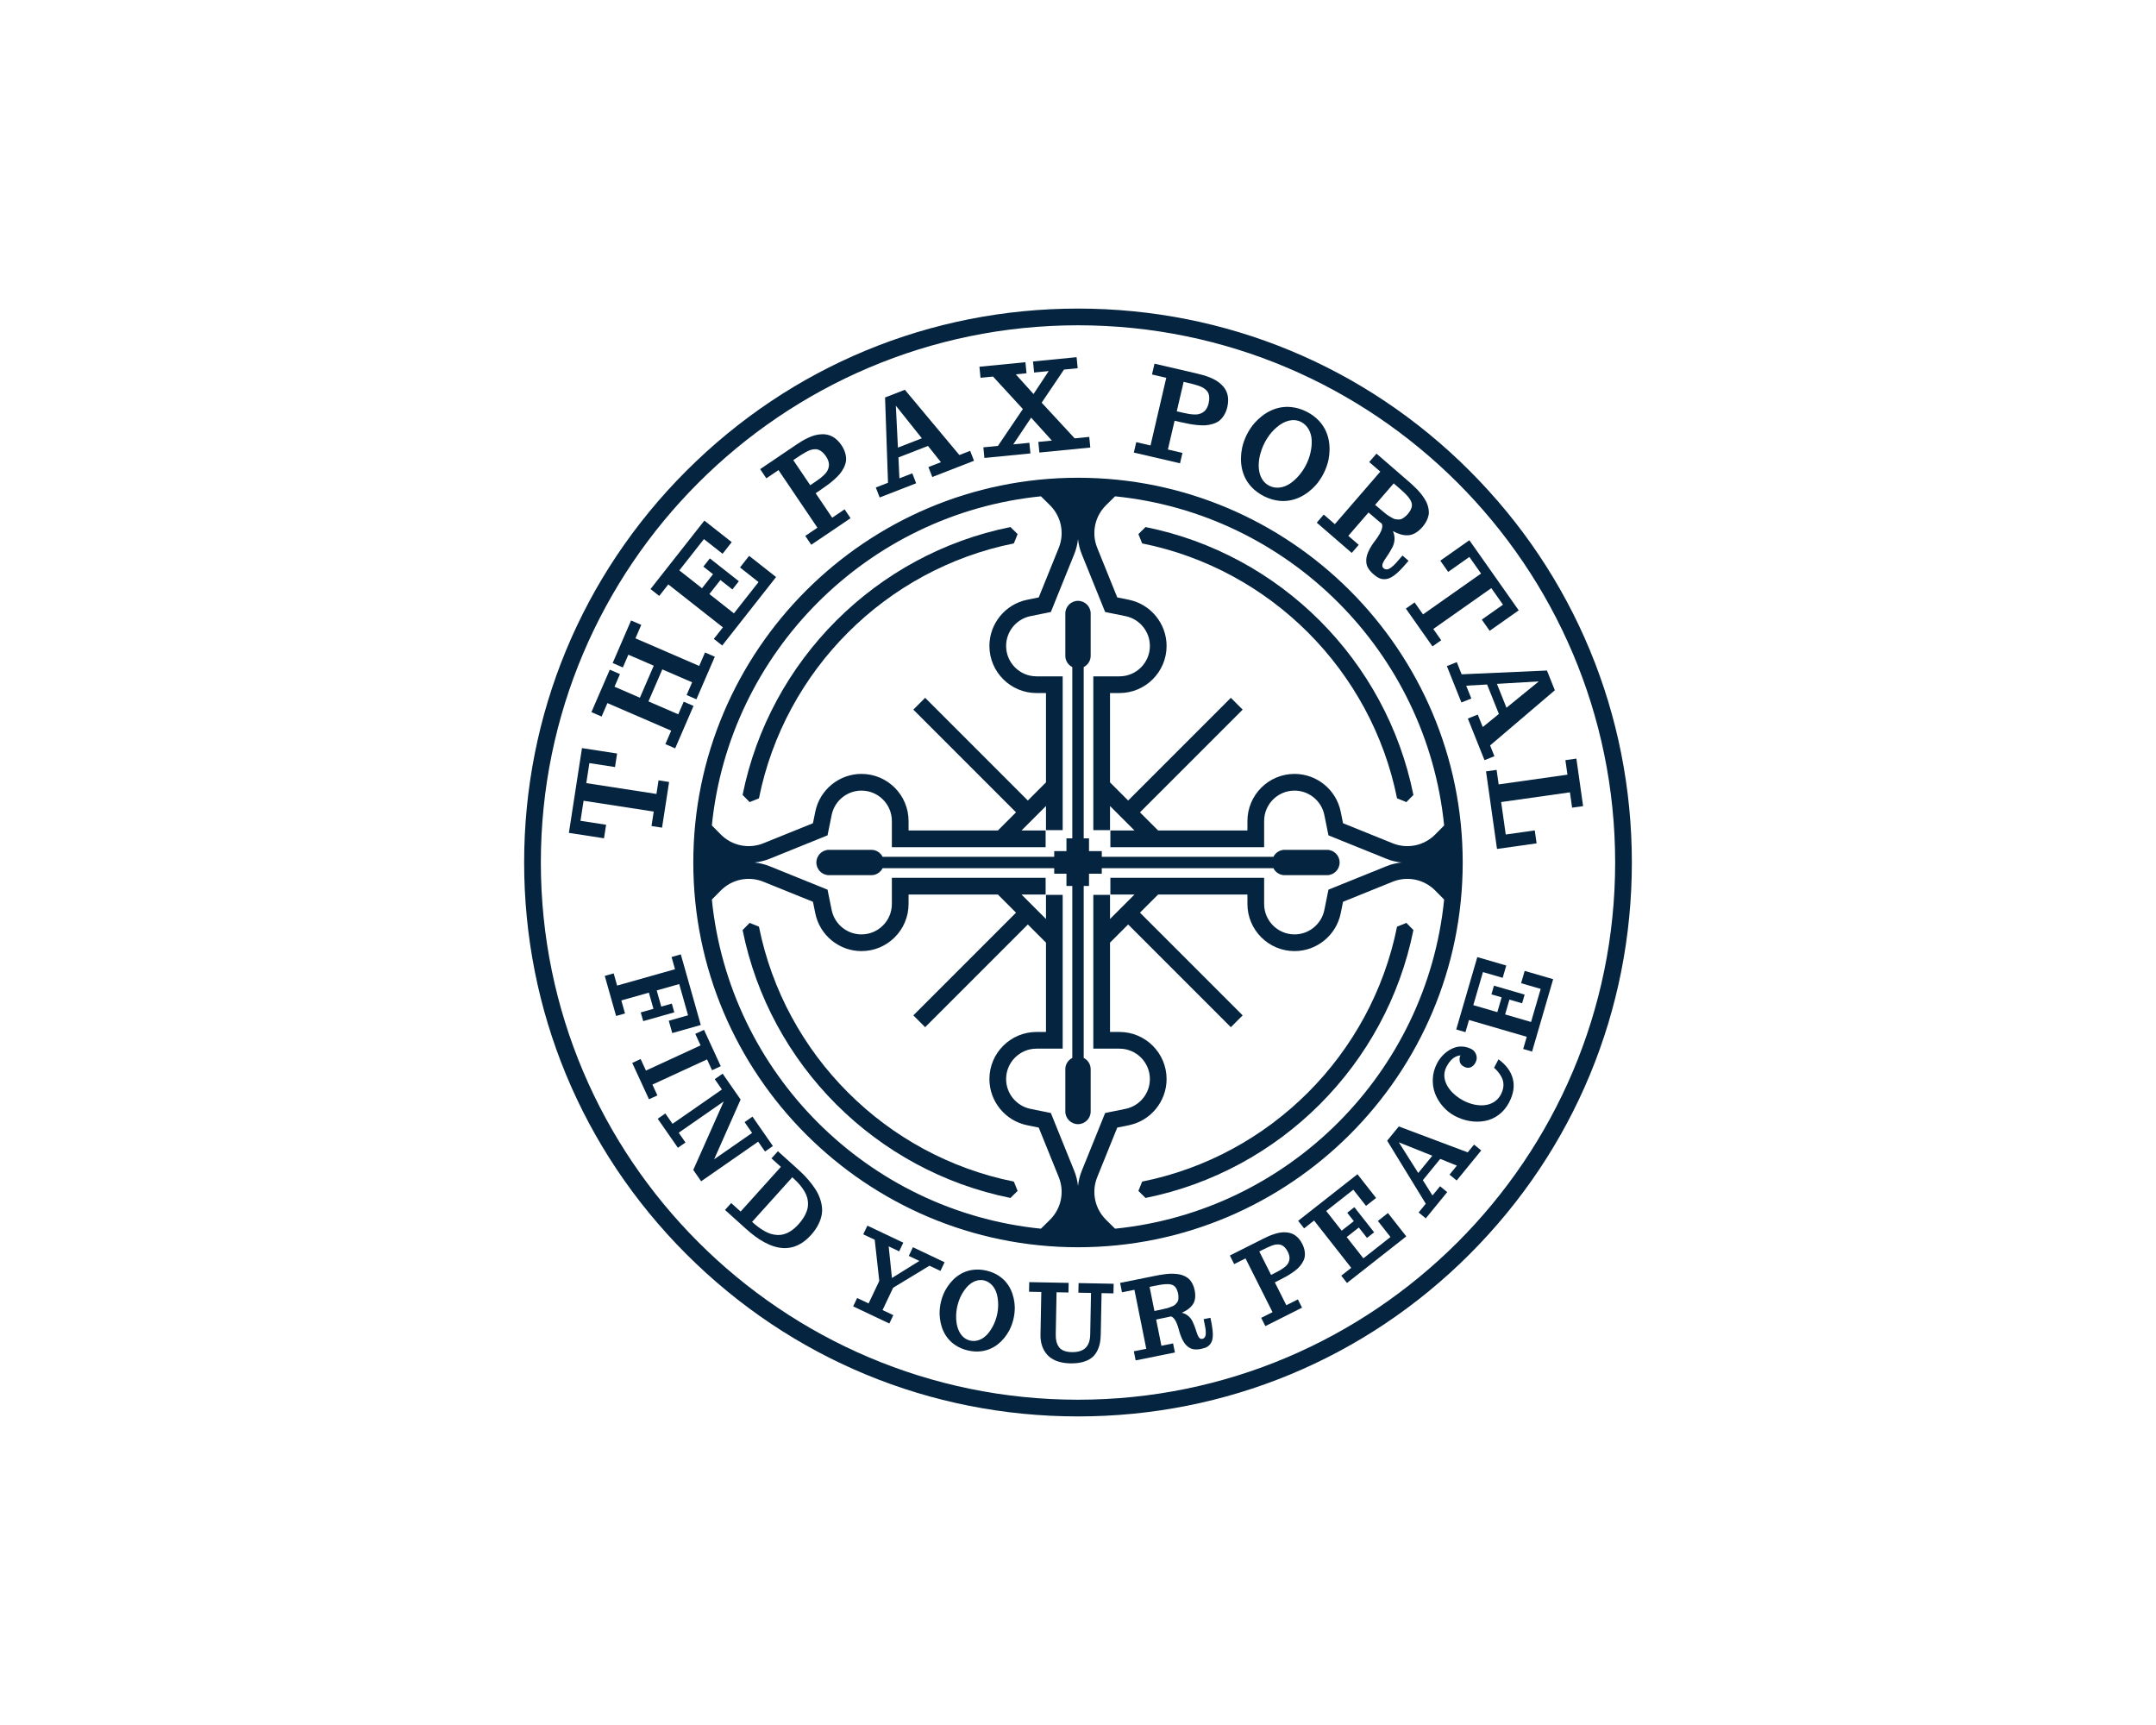 <?xml version="1.0" encoding="UTF-8" standalone="no" ?>
<!DOCTYPE svg PUBLIC "-//W3C//DTD SVG 1.1//EN" "http://www.w3.org/Graphics/SVG/1.1/DTD/svg11.dtd">
<svg xmlns="http://www.w3.org/2000/svg" xmlns:xlink="http://www.w3.org/1999/xlink" version="1.1" width="1280" height="1024" viewBox="0 0 1280 1024" xml:space="preserve">
<desc>Created with Fabric.js 5.3.0</desc>
<defs>
</defs>
<g transform="matrix(1 0 0 1 640 512)" id="background-logo"  >
<rect style="stroke: none; stroke-width: 0; stroke-dasharray: none; stroke-linecap: butt; stroke-dashoffset: 0; stroke-linejoin: miter; stroke-miterlimit: 4; fill: rgb(255,255,255); fill-opacity: 0; fill-rule: nonzero; opacity: 1;"  paint-order="stroke"  x="-640" y="-512" rx="0" ry="0" width="1280" height="1024" />
</g>
<g transform="matrix(1.921 0 0 1.921 640 512)" id="logo-logo"  >
<g style=""  paint-order="stroke"   >
		<g transform="matrix(0.645 0 0 0.645 -0 0)"  >
<path style="stroke: none; stroke-width: 1; stroke-dasharray: none; stroke-linecap: butt; stroke-dashoffset: 0; stroke-linejoin: miter; stroke-miterlimit: 4; fill: rgb(4,36,63); fill-rule: nonzero; opacity: 1;"  paint-order="stroke"  transform=" translate(-350, -350)" d="M 350 165.668 C 248.359 165.668 165.667 248.359 165.667 350 C 165.667 451.642 248.359 534.333 350 534.333 C 451.641 534.333 534.332 451.642 534.332 350 C 534.332 248.359 451.641 165.668 350 165.668 z M 363.457 178.802 L 367.757 174.562 C 450.837 182.909 517.091 249.163 525.437 332.243 L 521.198 336.542 C 515.838 341.977 507.799 343.639 500.724 340.779 L 476.998 331.185 L 475.872 325.634 C 473.746 315.157 464.445 307.552 453.754 307.552 C 441.309 307.552 431.184 317.677 431.184 330.121 L 431.184 334.659 L 388.385 334.659 L 379.692 325.966 L 428.898 276.759 L 423.24 271.102 L 374.034 320.309 L 365.341 311.615 L 365.341 268.816 L 369.878 268.816 C 382.324 268.816 392.448 258.691 392.448 246.246 C 392.448 235.556 384.844 226.254 374.367 224.128 L 368.814 223.001 L 359.221 199.275 C 356.359 192.199 358.023 184.162 363.457 178.802 z M 332.242 174.562 L 336.542 178.802 C 341.977 184.162 343.64 192.198 340.779 199.275 L 331.185 223.001 L 325.633 224.128 C 315.156 226.254 307.551 235.556 307.551 246.247 C 307.551 258.691 317.676 268.816 330.121 268.816 L 334.659 268.816 L 334.659 311.615 L 325.965 320.308 L 276.76 271.102 L 271.101 276.759 L 320.308 325.966 L 311.615 334.659 L 268.815 334.659 L 268.815 330.121 C 268.815 317.677 258.69 307.552 246.246 307.552 C 235.555 307.552 226.253 315.157 224.128 325.634 L 223.001 331.185 L 199.276 340.779 C 192.197 343.642 184.161 341.977 178.802 336.542 L 174.562 332.243 C 182.909 249.163 249.162 182.909 332.242 174.562 z M 336.542 521.198 L 332.241 525.438 C 249.162 517.091 182.909 450.837 174.562 367.758 L 178.802 363.458 C 184.162 358.022 192.198 356.359 199.276 359.221 L 223.001 368.816 L 224.128 374.367 C 226.253 384.844 235.555 392.448 246.246 392.448 C 258.69 392.448 268.815 382.323 268.815 369.879 L 268.815 365.341 L 311.615 365.341 L 320.308 374.034 L 271.101 423.241 L 276.76 428.899 L 325.965 379.692 L 334.659 388.385 L 334.659 431.185 L 330.121 431.185 C 317.676 431.185 307.551 441.31 307.551 453.754 C 307.551 464.444 315.156 473.746 325.633 475.872 L 331.185 476.998 L 340.779 500.726 C 343.64 507.803 341.977 515.838 336.542 521.198 z M 350 504.962 C 349.738 502.519 349.15 500.085 348.196 497.725 L 336.99 470.013 L 327.224 468.031 C 320.461 466.658 315.553 460.654 315.553 453.754 C 315.553 445.721 322.089 439.187 330.121 439.187 L 342.66 439.187 L 342.66 365.513 L 334.659 365.513 L 334.659 377.069 L 322.931 365.341 L 334.487 365.341 L 334.487 357.34 L 260.814 357.34 L 260.814 369.879 C 260.814 377.912 254.279 384.447 246.246 384.447 C 239.346 384.447 233.341 379.538 231.969 372.776 L 229.988 363.01 L 202.275 351.804 C 199.916 350.85 197.482 350.262 195.039 350.001 C 197.482 349.738 199.916 349.15 202.275 348.196 L 229.988 336.991 L 231.969 327.225 C 233.341 320.462 239.345 315.554 246.246 315.554 C 254.279 315.554 260.814 322.088 260.814 330.121 L 260.814 342.661 L 334.487 342.661 L 334.487 334.659 L 322.931 334.659 L 334.659 322.931 L 334.659 334.487 L 342.66 334.487 L 342.66 260.814 L 330.121 260.814 C 322.089 260.814 315.553 254.279 315.553 246.246 C 315.553 239.346 320.461 233.342 327.224 231.97 L 336.99 229.988 L 348.196 202.275 C 349.15 199.916 349.738 197.481 349.999 195.038 C 350.261 197.481 350.849 199.916 351.803 202.275 L 363.01 229.988 L 372.775 231.97 C 379.539 233.342 384.447 239.346 384.447 246.247 C 384.447 254.279 377.911 260.814 369.878 260.814 L 357.339 260.814 L 357.339 334.487 L 365.341 334.487 L 365.341 322.931 L 377.068 334.659 L 365.512 334.659 L 365.512 342.661 L 439.185 342.661 L 439.185 330.121 C 439.185 322.088 445.721 315.554 453.754 315.554 C 460.655 315.554 466.659 320.462 468.031 327.225 L 470.012 336.991 L 497.724 348.196 C 500.084 349.151 502.519 349.739 504.962 350.001 C 502.519 350.262 500.084 350.85 497.724 351.804 L 470.012 363.01 L 468.031 372.776 C 466.658 379.538 460.655 384.447 453.754 384.447 C 445.721 384.447 439.185 377.912 439.185 369.879 L 439.185 357.34 L 365.512 357.34 L 365.512 365.341 L 377.068 365.341 L 365.341 377.069 L 365.341 365.513 L 357.339 365.513 L 357.339 439.187 L 369.878 439.187 C 377.911 439.187 384.447 445.721 384.447 453.754 C 384.447 460.654 379.539 466.659 372.775 468.031 L 363.009 470.013 L 351.803 497.725 C 350.849 500.085 350.261 502.519 350 504.962 z M 367.757 525.438 L 363.457 521.198 C 358.023 515.837 356.359 507.802 359.221 500.726 L 368.814 476.998 L 374.367 475.872 C 384.844 473.746 392.448 464.444 392.448 453.754 C 392.448 441.31 382.324 431.185 369.878 431.185 L 365.341 431.185 L 365.341 388.385 L 374.034 379.691 L 423.24 428.899 L 428.898 423.241 L 379.692 374.034 L 388.385 365.341 L 431.184 365.341 L 431.184 369.879 C 431.184 382.323 441.309 392.448 453.754 392.448 C 464.445 392.448 473.746 384.844 475.872 374.367 L 476.998 368.816 L 500.723 359.221 C 507.8 356.361 515.838 358.023 521.198 363.458 L 525.437 367.758 C 517.091 450.837 450.837 517.091 367.757 525.438 z" stroke-linecap="round" />
</g>
		<g transform="matrix(0.645 0 0 0.645 0 0)"  >
<path style="stroke: none; stroke-width: 1; stroke-dasharray: none; stroke-linecap: butt; stroke-dashoffset: 0; stroke-linejoin: miter; stroke-miterlimit: 4; fill: rgb(4,36,63); fill-rule: nonzero; opacity: 1;"  paint-order="stroke"  transform=" translate(-350, -350)" d="M 537.653 162.347 C 487.529 112.223 420.885 84.619 350 84.619 C 279.114 84.619 212.471 112.223 162.347 162.347 C 112.223 212.471 84.619 279.114 84.619 350 C 84.619 420.885 112.223 487.529 162.347 537.653 C 212.471 587.777 279.114 615.381 350 615.381 C 420.885 615.381 487.529 587.777 537.653 537.653 C 587.777 487.529 615.381 420.885 615.381 350 C 615.381 279.114 587.777 212.471 537.653 162.347 z M 350 607.38 C 208.08 607.38 92.62 491.92 92.62 350 C 92.62 208.08 208.08 92.621 350 92.621 C 491.919 92.621 607.38 208.08 607.38 350 C 607.38 491.92 491.919 607.38 350 607.38 z" stroke-linecap="round" />
</g>
		<g transform="matrix(0.645 0 0 0.645 61.161 61.161)"  >
<path style="stroke: none; stroke-width: 1; stroke-dasharray: none; stroke-linecap: butt; stroke-dashoffset: 0; stroke-linejoin: miter; stroke-miterlimit: 4; fill: rgb(4,36,63); fill-rule: nonzero; opacity: 1;"  paint-order="stroke"  transform=" translate(-444.813, -444.812)" d="M 502.863 380.728 C 490.547 442.096 442.096 490.547 380.728 502.863 L 378.925 507.323 L 382.349 510.7 C 446.832 497.74 497.739 446.832 510.7 382.35 L 507.322 378.925 L 502.863 380.728 z" stroke-linecap="round" />
</g>
		<g transform="matrix(0.645 0 0 0.645 61.161 -61.161)"  >
<path style="stroke: none; stroke-width: 1; stroke-dasharray: none; stroke-linecap: butt; stroke-dashoffset: 0; stroke-linejoin: miter; stroke-miterlimit: 4; fill: rgb(4,36,63); fill-rule: nonzero; opacity: 1;"  paint-order="stroke"  transform=" translate(-444.813, -255.188)" d="M 502.863 319.272 L 507.322 321.075 L 510.7 317.65 C 497.739 253.168 446.832 202.26 382.349 189.301 L 378.925 192.678 L 380.727 197.137 C 442.096 209.453 490.547 257.904 502.863 319.272 z" stroke-linecap="round" />
</g>
		<g transform="matrix(0.645 0 0 0.645 -61.161 -61.161)"  >
<path style="stroke: none; stroke-width: 1; stroke-dasharray: none; stroke-linecap: butt; stroke-dashoffset: 0; stroke-linejoin: miter; stroke-miterlimit: 4; fill: rgb(4,36,63); fill-rule: nonzero; opacity: 1;"  paint-order="stroke"  transform=" translate(-255.187, -255.188)" d="M 197.137 319.272 C 209.453 257.904 257.904 209.453 319.272 197.137 L 321.075 192.678 L 317.65 189.301 C 253.168 202.26 202.26 253.169 189.3 317.65 L 192.678 321.075 L 197.137 319.272 z" stroke-linecap="round" />
</g>
		<g transform="matrix(0.645 0 0 0.645 -61.161 61.161)"  >
<path style="stroke: none; stroke-width: 1; stroke-dasharray: none; stroke-linecap: butt; stroke-dashoffset: 0; stroke-linejoin: miter; stroke-miterlimit: 4; fill: rgb(4,36,63); fill-rule: nonzero; opacity: 1;"  paint-order="stroke"  transform=" translate(-255.187, -444.812)" d="M 197.137 380.728 L 192.678 378.925 L 189.3 382.35 C 202.259 446.831 253.167 497.74 317.649 510.7 L 321.075 507.321 L 319.273 502.864 C 257.904 490.547 209.453 442.096 197.137 380.728 z" stroke-linecap="round" />
</g>
		<g transform="matrix(0.645 0 0 0.645 -0 3.225375166949e-8)"  >
<path style="stroke: none; stroke-width: 1; stroke-dasharray: none; stroke-linecap: butt; stroke-dashoffset: 0; stroke-linejoin: miter; stroke-miterlimit: 4; fill: rgb(4,36,63); fill-rule: nonzero; opacity: 1;"  paint-order="stroke"  transform=" translate(-350, -350)" d="M 352.732 443.629 L 352.732 361.228 L 355.277 361.228 L 355.277 355.364 L 361.394 355.364 L 361.394 352.732 L 443.629 352.732 C 444.632 354.706 446.659 356.072 449.024 356.072 L 469.288 356.072 C 472.642 356.072 475.36 353.354 475.36 350 C 475.36 346.646 472.642 343.928 469.288 343.928 L 449.024 343.928 C 446.659 343.928 444.632 345.294 443.629 347.269 L 361.394 347.269 L 361.394 344.557 L 355.277 344.557 L 355.277 338.439 L 352.732 338.439 L 352.732 256.371 C 354.706 255.368 356.072 253.342 356.072 250.976 L 356.072 230.711 C 356.072 227.358 353.353 224.64 350 224.64 C 346.647 224.64 343.928 227.358 343.928 230.711 L 343.928 250.976 C 343.928 253.342 345.294 255.369 347.268 256.371 L 347.268 338.439 L 344.47 338.439 L 344.47 344.557 L 338.606 344.557 L 338.606 347.269 L 256.371 347.269 C 255.368 345.294 253.341 343.928 250.975 343.928 L 230.712 343.928 C 227.358 343.928 224.64 346.646 224.64 350 C 224.64 353.354 227.358 356.072 230.712 356.072 L 250.975 356.072 C 253.341 356.072 255.368 354.706 256.37 352.732 L 338.606 352.732 L 338.606 355.364 L 344.47 355.364 L 344.47 361.228 L 347.268 361.228 L 347.268 443.629 C 345.294 444.631 343.928 446.658 343.928 449.024 L 343.928 469.288 C 343.928 472.642 346.647 475.36 350 475.36 C 353.353 475.36 356.072 472.642 356.072 469.288 L 356.072 449.024 C 356.072 446.658 354.706 444.632 352.732 443.629 z" stroke-linecap="round" />
</g>
</g>
</g>
<g transform="matrix(0.293 -1.899 1.899 0.293 368.407 473.382)" id="text-logo-0"  >
<g style=""  paint-order="stroke"   >
		<g transform="matrix(1 0 0 1 0 0)" id="text-logo-0-path-0"  >
<path style="stroke: none; stroke-width: 0; stroke-dasharray: none; stroke-linecap: butt; stroke-dashoffset: 0; stroke-linejoin: miter; stroke-miterlimit: 4; fill: rgb(4,36,63); fill-rule: nonzero; opacity: 1;"  paint-order="stroke"  transform=" translate(-14.27, 14.1)" d="M 1.02 -17.22 L 5.25 -17.22 L 5.25 -25.23 L 11.52 -25.23 L 11.52 -3.3 L 7 -3.3 L 7 0 L 21.28 0 L 21.28 -3.3 L 17.03 -3.3 L 17.03 -25.23 L 23.29 -25.23 L 23.29 -17.22 L 27.52 -17.22 L 27.52 -28.2 L 1.02 -28.2 Z" stroke-linecap="round" />
</g>
</g>
</g>
<g transform="matrix(0.763 -1.763 1.763 0.763 387.753 406.29)" id="text-logo-1"  >
<g style=""  paint-order="stroke"   >
		<g transform="matrix(1 0 0 1 0 0)" id="text-logo-1-path-0"  >
<path style="stroke: none; stroke-width: 0; stroke-dasharray: none; stroke-linecap: butt; stroke-dashoffset: 0; stroke-linejoin: miter; stroke-miterlimit: 4; fill: rgb(4,36,63); fill-rule: nonzero; opacity: 1;"  paint-order="stroke"  transform=" translate(-16.19, 14.1)" d="M 0.76 0 L 15.05 0 L 15.05 -3.3 L 10.8 -3.3 L 10.8 -13.34 L 21.58 -13.34 L 21.58 -3.3 L 17.29 -3.3 L 17.29 0 L 31.62 0 L 31.62 -3.3 L 27.09 -3.3 L 27.09 -24.77 L 31.62 -24.77 L 31.62 -28.2 L 17.29 -28.2 L 17.29 -24.77 L 21.58 -24.77 L 21.58 -16.22 L 10.8 -16.22 L 10.8 -24.77 L 15.05 -24.77 L 15.05 -28.2 L 0.76 -28.2 L 0.76 -24.77 L 5.29 -24.77 L 5.29 -3.3 L 0.76 -3.3 Z" stroke-linecap="round" />
</g>
</g>
</g>
<g transform="matrix(1.188 -1.51 1.51 1.188 423.476 346.113)" id="text-logo-2"  >
<g style=""  paint-order="stroke"   >
		<g transform="matrix(1 0 0 1 0 0)" id="text-logo-2-path-0"  >
<path style="stroke: none; stroke-width: 0; stroke-dasharray: none; stroke-linecap: butt; stroke-dashoffset: 0; stroke-linejoin: miter; stroke-miterlimit: 4; fill: rgb(4,36,63); fill-rule: nonzero; opacity: 1;"  paint-order="stroke"  transform=" translate(-14.215, 14.1)" d="M 0.76 0 L 27.67 0 L 27.67 -10.59 L 23.1 -10.59 L 23.1 -3.3 L 10.8 -3.3 L 10.8 -12.95 L 16.31 -12.95 L 16.31 -8.24 L 19.54 -8.24 L 19.54 -19.65 L 16.31 -19.65 L 16.31 -15.85 L 10.8 -15.85 L 10.8 -24.77 L 23.1 -24.77 L 23.1 -17.44 L 27.67 -17.44 L 27.67 -28.2 L 0.76 -28.2 L 0.76 -24.77 L 5.29 -24.77 L 5.29 -3.3 L 0.76 -3.3 Z" stroke-linecap="round" />
</g>
</g>
</g>
<g transform="matrix(0.737 -0.676 0.676 0.737 241.228 163.609)" id="text-logo-3"  >
<g style=""  paint-order="stroke"   >
		<g transform="matrix(1 0 0 1 0 0)" id="text-logo-3-path-0"  >
<path style="stroke: none; stroke-width: 0; stroke-dasharray: none; stroke-linecap: butt; stroke-dashoffset: 0; stroke-linejoin: miter; stroke-miterlimit: 4; fill: rgb(4,36,63); fill-rule: nonzero; opacity: 1;"  paint-order="stroke"  transform=" translate(0, 0)" d="" stroke-linecap="round" />
</g>
</g>
</g>
<g transform="matrix(1.592 -1.076 1.076 1.592 486.33 287.507)" id="text-logo-4"  >
<g style=""  paint-order="stroke"   >
		<g transform="matrix(1 0 0 1 0 0)" id="text-logo-4-path-0"  >
<path style="stroke: none; stroke-width: 0; stroke-dasharray: none; stroke-linecap: butt; stroke-dashoffset: 0; stroke-linejoin: miter; stroke-miterlimit: 4; fill: rgb(4,36,63); fill-rule: nonzero; opacity: 1;"  paint-order="stroke"  transform=" translate(-13.24, 14.1)" d="M 0.76 0 L 15.42 0 L 15.42 -3.3 L 10.8 -3.3 L 10.8 -12.43 L 12.51 -12.43 C 13.56 -12.43 14.47 -12.45 15.25 -12.49 C 16.03 -12.51 16.9 -12.58 17.89 -12.71 C 18.85 -12.84 19.69 -13.01 20.39 -13.21 C 21.78 -13.64 23.34 -14.45 24.23 -15.53 C 25.1 -16.61 25.72 -18.24 25.72 -20.26 C 25.72 -23.36 24.46 -25.29 22.62 -26.44 C 21.32 -27.24 20.11 -27.65 18.5 -27.91 C 16.87 -28.17 15.75 -28.2 14.29 -28.2 L 0.76 -28.2 L 0.76 -24.77 L 5.29 -24.77 L 5.29 -3.3 L 0.76 -3.3 Z M 12.84 -15.42 L 10.8 -15.42 L 10.8 -24.77 L 11.91 -24.77 C 12.64 -24.77 13.27 -24.77 13.77 -24.75 C 14.77 -24.73 16.14 -24.62 16.92 -24.4 C 17.7 -24.18 18.59 -23.73 19.06 -23.06 C 19.52 -22.4 19.83 -21.41 19.83 -20.09 C 19.83 -17.92 18.94 -16.83 17.7 -16.16 C 17.31 -15.94 16.81 -15.77 16.24 -15.68 C 15.07 -15.47 14.19 -15.42 12.84 -15.42 Z" stroke-linecap="round" />
</g>
</g>
</g>
<g transform="matrix(1.79 -0.696 0.696 1.79 540.448 259.176)" id="text-logo-5"  >
<g style=""  paint-order="stroke"   >
		<g transform="matrix(1 0 0 1 0 0)" id="text-logo-5-path-0"  >
<path style="stroke: none; stroke-width: 0; stroke-dasharray: none; stroke-linecap: butt; stroke-dashoffset: 0; stroke-linejoin: miter; stroke-miterlimit: 4; fill: rgb(4,36,63); fill-rule: nonzero; opacity: 1;"  paint-order="stroke"  transform=" translate(-15.975, 14.1)" d="M 0.33 0 L 12.43 0 L 12.43 -3.3 L 8.16 -3.3 L 10.22 -9.43 L 20.02 -9.43 L 21.93 -3.3 L 17.78 -3.3 L 17.78 0 L 31.62 0 L 31.62 -3.3 L 28.04 -3.3 L 19.65 -28.2 L 13.08 -28.2 L 4.38 -3.3 L 0.33 -3.3 Z M 11.17 -12.32 L 15.27 -24.62 L 19.11 -12.32 Z" stroke-linecap="round" />
</g>
</g>
</g>
<g transform="matrix(1.912 -0.188 0.188 1.912 613.216 241.802)" id="text-logo-6"  >
<g style=""  paint-order="stroke"   >
		<g transform="matrix(1 0 0 1 0 0)" id="text-logo-6-path-0"  >
<path style="stroke: none; stroke-width: 0; stroke-dasharray: none; stroke-linecap: butt; stroke-dashoffset: 0; stroke-linejoin: miter; stroke-miterlimit: 4; fill: rgb(4,36,63); fill-rule: nonzero; opacity: 1;"  paint-order="stroke"  transform=" translate(-16.66, 14.1)" d="M 0.22 0 L 14.51 0 L 14.51 -3.3 L 9.5 -3.3 L 15.81 -10.98 L 21.5 -3.3 L 17.29 -3.3 L 17.29 0 L 33.1 0 L 33.1 -3.3 L 28.57 -3.3 L 19.5 -15.27 L 27.37 -24.77 L 31.62 -24.77 L 31.62 -28.2 L 18.09 -28.2 L 18.09 -24.77 L 22.62 -24.77 L 17.26 -18.17 L 12.39 -24.77 L 15.73 -24.77 L 15.73 -28.2 L 1.45 -28.2 L 1.45 -24.77 L 5.33 -24.77 L 13.53 -13.88 L 4.75 -3.3 L 0.22 -3.3 Z" stroke-linecap="round" />
</g>
</g>
</g>
<g transform="matrix(0.997 0.08 -0.08 0.997 340.034 133.563)" id="text-logo-7"  >
<g style=""  paint-order="stroke"   >
		<g transform="matrix(1 0 0 1 0 0)" id="text-logo-7-path-0"  >
<path style="stroke: none; stroke-width: 0; stroke-dasharray: none; stroke-linecap: butt; stroke-dashoffset: 0; stroke-linejoin: miter; stroke-miterlimit: 4; fill: rgb(4,36,63); fill-rule: nonzero; opacity: 1;"  paint-order="stroke"  transform=" translate(0, 0)" d="" stroke-linecap="round" />
</g>
</g>
</g>
<g transform="matrix(1.871 0.435 -0.435 1.871 702.633 247.694)" id="text-logo-8"  >
<g style=""  paint-order="stroke"   >
		<g transform="matrix(1 0 0 1 0 0)" id="text-logo-8-path-0"  >
<path style="stroke: none; stroke-width: 0; stroke-dasharray: none; stroke-linecap: butt; stroke-dashoffset: 0; stroke-linejoin: miter; stroke-miterlimit: 4; fill: rgb(4,36,63); fill-rule: nonzero; opacity: 1;"  paint-order="stroke"  transform=" translate(-13.24, 14.1)" d="M 0.76 0 L 15.42 0 L 15.42 -3.3 L 10.8 -3.3 L 10.8 -12.43 L 12.51 -12.43 C 13.56 -12.43 14.47 -12.45 15.25 -12.49 C 16.03 -12.51 16.9 -12.58 17.89 -12.71 C 18.85 -12.84 19.69 -13.01 20.39 -13.21 C 21.78 -13.64 23.34 -14.45 24.23 -15.53 C 25.1 -16.61 25.72 -18.24 25.72 -20.26 C 25.72 -23.36 24.46 -25.29 22.62 -26.44 C 21.32 -27.24 20.11 -27.65 18.5 -27.91 C 16.87 -28.17 15.75 -28.2 14.29 -28.2 L 0.76 -28.2 L 0.76 -24.77 L 5.29 -24.77 L 5.29 -3.3 L 0.76 -3.3 Z M 12.84 -15.42 L 10.8 -15.42 L 10.8 -24.77 L 11.91 -24.77 C 12.64 -24.77 13.27 -24.77 13.77 -24.75 C 14.77 -24.73 16.14 -24.62 16.92 -24.4 C 17.7 -24.18 18.59 -23.73 19.06 -23.06 C 19.52 -22.4 19.83 -21.41 19.83 -20.09 C 19.83 -17.92 18.94 -16.83 17.7 -16.16 C 17.31 -15.94 16.81 -15.77 16.24 -15.68 C 15.07 -15.47 14.19 -15.42 12.84 -15.42 Z" stroke-linecap="round" />
</g>
</g>
</g>
<g transform="matrix(1.718 0.859 -0.859 1.718 763.056 269.464)" id="text-logo-9"  >
<g style=""  paint-order="stroke"   >
		<g transform="matrix(1 0 0 1 0 0)" id="text-logo-9-path-0"  >
<path style="stroke: none; stroke-width: 0; stroke-dasharray: none; stroke-linecap: butt; stroke-dashoffset: 0; stroke-linejoin: miter; stroke-miterlimit: 4; fill: rgb(4,36,63); fill-rule: nonzero; opacity: 1;"  paint-order="stroke"  transform=" translate(-14.971, 14.13)" d="M 2.19 -18.39 C 1.5 -15.62 1.5 -12.67 2.19 -9.87 C 3.32 -5.68 5.84 -1.95 10.19 -0.33 C 11.65 0.22 13.25 0.5 14.97 0.5 C 16.7 0.5 18.29 0.22 19.76 -0.33 C 24.07 -1.95 26.63 -5.7 27.76 -9.87 C 28.44 -12.67 28.44 -15.62 27.76 -18.39 C 26.63 -22.54 24.07 -26.31 19.76 -27.92 C 18.29 -28.48 16.7 -28.76 14.97 -28.76 C 13.25 -28.76 11.65 -28.48 10.19 -27.92 C 5.84 -26.31 3.32 -22.54 2.19 -18.39 Z M 8.02 -10.95 C 7.42 -14.06 7.7 -17.5 8.92 -20.32 C 10.08 -23.1 12.17 -25.18 14.97 -25.16 C 17.26 -25.1 19.2 -23.68 20.39 -21.56 C 21.56 -19.45 22.23 -16.75 22.23 -14.06 C 22.23 -11.37 21.56 -8.68 20.39 -6.61 C 19.2 -4.51 17.26 -3.12 14.97 -3.12 C 11.23 -3.12 8.79 -6.75 8.02 -10.95 Z" stroke-linecap="round" />
</g>
</g>
</g>
<g transform="matrix(1.453 1.257 -1.257 1.453 820.289 308.517)" id="text-logo-10"  >
<g style=""  paint-order="stroke"   >
		<g transform="matrix(1 0 0 1 0 0)" id="text-logo-10-path-0"  >
<path style="stroke: none; stroke-width: 0; stroke-dasharray: none; stroke-linecap: butt; stroke-dashoffset: 0; stroke-linejoin: miter; stroke-miterlimit: 4; fill: rgb(4,36,63); fill-rule: nonzero; opacity: 1;"  paint-order="stroke"  transform=" translate(-15.335, 13.81)" d="M 0.76 0 L 15.05 0 L 15.05 -3.3 L 10.8 -3.3 L 10.8 -12.84 C 15.85 -12.84 15.94 -12.91 16.11 -12.91 C 16.42 -12.86 16.83 -12.49 17.22 -11.75 C 17.59 -10.98 17.92 -9.56 18.02 -7.83 C 18.2 -4.64 18.85 -2.58 19.8 -1.37 C 20.47 -0.54 21.06 -0.07 21.93 0.22 C 22.8 0.5 23.47 0.58 24.44 0.58 L 24.58 0.58 C 26.38 0.58 27.52 0.19 28.46 -0.95 C 29.41 -2.08 29.84 -4.12 29.91 -7.25 L 29.91 -9.65 L 27.44 -9.65 L 27.44 -7.22 C 27.44 -5.94 27.35 -5.05 27.11 -4.19 C 26.87 -3.34 26.33 -2.86 25.57 -2.86 C 24.16 -2.88 24.18 -4.88 23.86 -7.24 C 23.73 -8.03 23.58 -8.83 23.4 -9.59 C 23.03 -11.13 21.95 -12.65 20.26 -13.42 C 22.17 -13.84 23.49 -14.44 24.62 -15.49 C 25.75 -16.55 26.33 -18.22 26.33 -20.45 C 26.33 -22.06 25.92 -23.43 25.33 -24.44 C 24.73 -25.44 23.68 -26.22 22.71 -26.74 C 21.73 -27.26 20.22 -27.65 19.11 -27.85 C 18.54 -27.94 17.87 -28.04 17.11 -28.09 C 15.49 -28.2 14.79 -28.2 13.23 -28.2 L 0.76 -28.2 L 0.76 -24.77 L 5.29 -24.77 L 5.29 -3.3 L 0.76 -3.3 Z M 10.8 -15.96 L 10.8 -24.73 L 12.99 -24.73 C 14.08 -24.73 14.97 -24.71 15.66 -24.66 C 16.35 -24.6 17.03 -24.51 17.68 -24.34 C 19.56 -23.82 20.21 -22.77 20.3 -20.45 C 20.3 -19.46 20.09 -18.67 19.87 -18.07 C 19.63 -17.48 18.93 -17.03 18.5 -16.74 C 18.28 -16.57 17.91 -16.44 17.4 -16.35 C 16.9 -16.25 16.48 -16.18 16.16 -16.12 C 15.83 -16.07 15.31 -16.03 14.58 -16.01 C 13.86 -15.99 13.27 -15.98 12.84 -15.98 C 12.41 -15.96 11.73 -15.96 10.8 -15.96 Z" stroke-linecap="round" />
</g>
</g>
</g>
<g transform="matrix(1.106 1.571 -1.571 1.106 864.846 357.098)" id="text-logo-11"  >
<g style=""  paint-order="stroke"   >
		<g transform="matrix(1 0 0 1 0 0)" id="text-logo-11-path-0"  >
<path style="stroke: none; stroke-width: 0; stroke-dasharray: none; stroke-linecap: butt; stroke-dashoffset: 0; stroke-linejoin: miter; stroke-miterlimit: 4; fill: rgb(4,36,63); fill-rule: nonzero; opacity: 1;"  paint-order="stroke"  transform=" translate(-14.27, 14.1)" d="M 1.02 -17.22 L 5.25 -17.22 L 5.25 -25.23 L 11.52 -25.23 L 11.52 -3.3 L 7 -3.3 L 7 0 L 21.28 0 L 21.28 -3.3 L 17.03 -3.3 L 17.03 -25.23 L 23.29 -25.23 L 23.29 -17.22 L 27.52 -17.22 L 27.52 -28.2 L 1.02 -28.2 Z" stroke-linecap="round" />
</g>
</g>
</g>
<g transform="matrix(0.714 1.784 -1.784 0.714 895.318 413.264)" id="text-logo-12"  >
<g style=""  paint-order="stroke"   >
		<g transform="matrix(1 0 0 1 0 0)" id="text-logo-12-path-0"  >
<path style="stroke: none; stroke-width: 0; stroke-dasharray: none; stroke-linecap: butt; stroke-dashoffset: 0; stroke-linejoin: miter; stroke-miterlimit: 4; fill: rgb(4,36,63); fill-rule: nonzero; opacity: 1;"  paint-order="stroke"  transform=" translate(-15.975, 14.1)" d="M 0.33 0 L 12.43 0 L 12.43 -3.3 L 8.16 -3.3 L 10.22 -9.43 L 20.02 -9.43 L 21.93 -3.3 L 17.78 -3.3 L 17.78 0 L 31.62 0 L 31.62 -3.3 L 28.04 -3.3 L 19.65 -28.2 L 13.08 -28.2 L 4.38 -3.3 L 0.33 -3.3 Z M 11.17 -12.32 L 15.27 -24.62 L 19.11 -12.32 Z" stroke-linecap="round" />
</g>
</g>
</g>
<g transform="matrix(0.269 1.902 -1.902 0.269 912.321 477.139)" id="text-logo-13"  >
<g style=""  paint-order="stroke"   >
		<g transform="matrix(1 0 0 1 0 0)" id="text-logo-13-path-0"  >
<path style="stroke: none; stroke-width: 0; stroke-dasharray: none; stroke-linecap: butt; stroke-dashoffset: 0; stroke-linejoin: miter; stroke-miterlimit: 4; fill: rgb(4,36,63); fill-rule: nonzero; opacity: 1;"  paint-order="stroke"  transform=" translate(-12.865, 14.1)" d="M 0.76 0 L 24.97 0 L 24.97 -12.36 L 20.93 -12.36 L 20.93 -3.3 L 10.8 -3.3 L 10.8 -24.77 L 15.59 -24.77 L 15.59 -28.2 L 0.76 -28.2 L 0.76 -24.77 L 5.29 -24.77 L 5.29 -3.3 L 0.76 -3.3 Z" stroke-linecap="round" />
</g>
</g>
</g>
<g transform="matrix(0.523 1.849 -1.849 0.523 387.545 593.886)" id="tagline-db7bc9bc-f6a3-45bf-8d53-09e4caa8ed3e-logo-0"  >
<g style=""  paint-order="stroke"   >
		<g transform="matrix(1 0 0 1 0 0)" id="tagline-db7bc9bc-f6a3-45bf-8d53-09e4caa8ed3e-logo-0-path-0"  >
<path style="stroke: none; stroke-width: 0; stroke-dasharray: none; stroke-linecap: butt; stroke-dashoffset: 0; stroke-linejoin: miter; stroke-miterlimit: 4; fill: rgb(4,36,63); fill-rule: nonzero; opacity: 1;"  paint-order="stroke"  transform=" translate(-11.995, 12.21)" d="M 0.66 0 L 13.53 0 L 13.53 -2.86 L 9.35 -2.86 L 9.35 -11.71 L 14.54 -11.71 L 14.54 -7.63 L 17.34 -7.63 L 17.34 -17.61 L 14.54 -17.61 L 14.54 -14.22 L 9.35 -14.22 L 9.35 -21.45 L 19.38 -21.45 L 19.38 -15.26 L 23.33 -15.26 L 23.33 -24.42 L 0.66 -24.42 L 0.66 -21.45 L 4.58 -21.45 L 4.58 -2.86 L 0.66 -2.86 Z" stroke-linecap="round" />
</g>
</g>
</g>
<g transform="matrix(0.804 1.745 -1.745 0.804 401.631 631.944)" id="tagline-db7bc9bc-f6a3-45bf-8d53-09e4caa8ed3e-logo-1"  >
<g style=""  paint-order="stroke"   >
		<g transform="matrix(1 0 0 1 0 0)" id="tagline-db7bc9bc-f6a3-45bf-8d53-09e4caa8ed3e-logo-1-path-0"  >
<path style="stroke: none; stroke-width: 0; stroke-dasharray: none; stroke-linecap: butt; stroke-dashoffset: 0; stroke-linejoin: miter; stroke-miterlimit: 4; fill: rgb(4,36,63); fill-rule: nonzero; opacity: 1;"  paint-order="stroke"  transform=" translate(-7.005, 12.21)" d="M 0.82 -2.86 L 0.82 0 L 13.19 0 L 13.19 -2.86 L 9.51 -2.86 L 9.51 -21.45 L 13.19 -21.45 L 13.19 -24.42 L 0.82 -24.42 L 0.82 -21.45 L 4.74 -21.45 L 4.74 -2.86 Z" stroke-linecap="round" />
</g>
</g>
</g>
<g transform="matrix(1.096 1.578 -1.578 1.096 424.677 672.214)" id="tagline-db7bc9bc-f6a3-45bf-8d53-09e4caa8ed3e-logo-2"  >
<g style=""  paint-order="stroke"   >
		<g transform="matrix(1 0 0 1 0 0)" id="tagline-db7bc9bc-f6a3-45bf-8d53-09e4caa8ed3e-logo-2-path-0"  >
<path style="stroke: none; stroke-width: 0; stroke-dasharray: none; stroke-linecap: butt; stroke-dashoffset: 0; stroke-linejoin: miter; stroke-miterlimit: 4; fill: rgb(4,36,63); fill-rule: nonzero; opacity: 1;"  paint-order="stroke"  transform=" translate(-14.27, 12.21)" d="M 0.66 0 L 11.58 0 L 11.58 -2.86 L 7.9 -2.86 L 7.9 -19.81 L 19.91 0 L 24.18 0 L 24.18 -21.45 L 27.88 -21.45 L 27.88 -24.42 L 16.82 -24.42 L 16.82 -21.45 L 20.89 -21.45 L 20.89 -7.17 L 10.4 -24.42 L 0.66 -24.42 L 0.66 -21.45 L 4.55 -21.45 L 4.55 -2.86 L 0.66 -2.86 Z" stroke-linecap="round" />
</g>
</g>
</g>
<g transform="matrix(1.427 1.286 -1.286 1.427 463.922 716.851)" id="tagline-db7bc9bc-f6a3-45bf-8d53-09e4caa8ed3e-logo-3"  >
<g style=""  paint-order="stroke"   >
		<g transform="matrix(1 0 0 1 0 0)" id="tagline-db7bc9bc-f6a3-45bf-8d53-09e4caa8ed3e-logo-3-path-0"  >
<path style="stroke: none; stroke-width: 0; stroke-dasharray: none; stroke-linecap: butt; stroke-dashoffset: 0; stroke-linejoin: miter; stroke-miterlimit: 4; fill: rgb(4,36,63); fill-rule: nonzero; opacity: 1;"  paint-order="stroke"  transform=" translate(-13.125, 12.21)" d="M 0.66 0 L 9.35 0 C 10.64 0 11.84 -0.05 12.98 -0.16 C 15.23 -0.37 17.56 -0.9 19.38 -1.74 C 23.1 -3.42 25.59 -6.59 25.59 -12.05 C 25.59 -13.54 25.42 -14.89 25.06 -16.11 C 24.36 -18.54 23.23 -20.15 21.45 -21.42 C 19.67 -22.69 17.87 -23.39 15.47 -23.84 C 14.27 -24.07 13.13 -24.23 12.05 -24.31 C 10.96 -24.39 9.77 -24.42 8.48 -24.42 L 0.66 -24.42 L 0.66 -21.45 L 4.58 -21.45 L 4.58 -2.86 L 0.66 -2.86 Z M 9.35 -2.86 L 9.35 -21.42 C 10.22 -21.42 11.01 -21.38 11.71 -21.34 C 13.13 -21.22 14.85 -20.89 16.07 -20.32 C 17.29 -19.76 18.51 -18.78 19.26 -17.48 C 20.02 -16.18 20.5 -14.23 20.5 -11.91 C 20.5 -8.6 19.5 -6.43 17.87 -5.09 C 16.73 -4.16 15.55 -3.63 13.99 -3.29 C 12.44 -2.96 11.09 -2.86 9.35 -2.86 Z" stroke-linecap="round" />
</g>
</g>
</g>
<g transform="matrix(0.832 0.555 -0.555 0.832 245.965 391.531)" id="tagline-db7bc9bc-f6a3-45bf-8d53-09e4caa8ed3e-logo-4"  >
<g style=""  paint-order="stroke"   >
		<g transform="matrix(1 0 0 1 0 0)" id="tagline-db7bc9bc-f6a3-45bf-8d53-09e4caa8ed3e-logo-4-path-0"  >
<path style="stroke: none; stroke-width: 0; stroke-dasharray: none; stroke-linecap: butt; stroke-dashoffset: 0; stroke-linejoin: miter; stroke-miterlimit: 4; fill: rgb(4,36,63); fill-rule: nonzero; opacity: 1;"  paint-order="stroke"  transform=" translate(0, 0)" d="" stroke-linecap="round" />
</g>
</g>
</g>
<g transform="matrix(1.736 0.823 -0.823 1.736 527.821 759.63)" id="tagline-db7bc9bc-f6a3-45bf-8d53-09e4caa8ed3e-logo-5"  >
<g style=""  paint-order="stroke"   >
		<g transform="matrix(1 0 0 1 0 0)" id="tagline-db7bc9bc-f6a3-45bf-8d53-09e4caa8ed3e-logo-5-path-0"  >
<path style="stroke: none; stroke-width: 0; stroke-dasharray: none; stroke-linecap: butt; stroke-dashoffset: 0; stroke-linejoin: miter; stroke-miterlimit: 4; fill: rgb(4,36,63); fill-rule: nonzero; opacity: 1;"  paint-order="stroke"  transform=" translate(-13.39, 12.21)" d="M 0.19 -21.45 L 4.11 -21.45 L 10.83 -10.56 L 10.83 -2.86 L 6.91 -2.86 L 6.91 0 L 19.28 0 L 19.28 -2.86 L 15.6 -2.86 L 15.6 -10.49 L 22.83 -21.45 L 26.59 -21.45 L 26.59 -24.42 L 15.76 -24.42 L 15.76 -21.45 L 19.38 -21.45 L 13.98 -13.06 L 8.88 -21.45 L 12.47 -21.45 L 12.47 -24.42 L 0.19 -24.42 Z" stroke-linecap="round" />
</g>
</g>
</g>
<g transform="matrix(1.869 0.443 -0.443 1.869 580.142 777.966)" id="tagline-db7bc9bc-f6a3-45bf-8d53-09e4caa8ed3e-logo-6"  >
<g style=""  paint-order="stroke"   >
		<g transform="matrix(1 0 0 1 0 0)" id="tagline-db7bc9bc-f6a3-45bf-8d53-09e4caa8ed3e-logo-6-path-0"  >
<path style="stroke: none; stroke-width: 0; stroke-dasharray: none; stroke-linecap: butt; stroke-dashoffset: 0; stroke-linejoin: miter; stroke-miterlimit: 4; fill: rgb(4,36,63); fill-rule: nonzero; opacity: 1;"  paint-order="stroke"  transform=" translate(-12.966, 12.235)" d="M 1.9 -15.92 C 1.3 -13.53 1.3 -10.97 1.9 -8.55 C 2.88 -4.92 5.06 -1.69 8.82 -0.29 C 10.09 0.19 11.47 0.43 12.97 0.43 C 14.46 0.43 15.84 0.19 17.11 -0.29 C 20.84 -1.69 23.06 -4.93 24.04 -8.55 C 24.63 -10.97 24.63 -13.53 24.04 -15.92 C 23.06 -19.52 20.84 -22.78 17.11 -24.18 C 15.84 -24.66 14.46 -24.9 12.97 -24.9 C 11.47 -24.9 10.09 -24.66 8.82 -24.18 C 5.06 -22.78 2.88 -19.52 1.9 -15.92 Z M 6.94 -9.48 C 6.43 -12.18 6.67 -15.15 7.73 -17.59 C 8.72 -20 10.54 -21.8 12.97 -21.79 C 14.94 -21.74 16.63 -20.5 17.66 -18.67 C 18.67 -16.84 19.25 -14.51 19.25 -12.18 C 19.25 -9.85 18.67 -7.52 17.66 -5.72 C 16.63 -3.9 14.94 -2.7 12.97 -2.7 C 9.72 -2.7 7.62 -5.85 6.94 -9.48 Z" stroke-linecap="round" />
</g>
</g>
</g>
<g transform="matrix(1.921 0.037 -0.037 1.921 635.648 785.454)" id="tagline-db7bc9bc-f6a3-45bf-8d53-09e4caa8ed3e-logo-7"  >
<g style=""  paint-order="stroke"   >
		<g transform="matrix(1 0 0 1 0 0)" id="tagline-db7bc9bc-f6a3-45bf-8d53-09e4caa8ed3e-logo-7-path-0"  >
<path style="stroke: none; stroke-width: 0; stroke-dasharray: none; stroke-linecap: butt; stroke-dashoffset: 0; stroke-linejoin: miter; stroke-miterlimit: 4; fill: rgb(4,36,63); fill-rule: nonzero; opacity: 1;"  paint-order="stroke"  transform=" translate(-13.335, 11.995)" d="M 0.29 -21.45 L 4.08 -21.45 L 4.08 -8.29 C 4.08 -5.74 4.82 -3.65 6.31 -2.06 C 7.79 -0.47 10.27 0.43 13.46 0.43 C 16.31 0.43 18.49 -0.24 19.87 -1.3 C 20.57 -1.83 21.11 -2.49 21.55 -3.29 C 22.4 -4.88 22.7 -6.59 22.7 -8.79 L 22.7 -21.45 L 26.38 -21.45 L 26.38 -24.42 L 15.54 -24.42 L 15.54 -21.45 L 19.44 -21.45 L 19.44 -8.6 C 19.44 -4.76 17.53 -3.05 13.82 -3.05 C 11.91 -3.05 10.57 -3.57 9.83 -4.58 C 9.09 -5.59 8.79 -6.8 8.79 -8.48 L 8.79 -21.45 L 12.47 -21.45 L 12.47 -24.42 L 0.29 -24.42 Z" stroke-linecap="round" />
</g>
</g>
</g>
<g transform="matrix(1.884 -0.378 0.378 1.884 693.482 780.247)" id="tagline-db7bc9bc-f6a3-45bf-8d53-09e4caa8ed3e-logo-8"  >
<g style=""  paint-order="stroke"   >
		<g transform="matrix(1 0 0 1 0 0)" id="tagline-db7bc9bc-f6a3-45bf-8d53-09e4caa8ed3e-logo-8-path-0"  >
<path style="stroke: none; stroke-width: 0; stroke-dasharray: none; stroke-linecap: butt; stroke-dashoffset: 0; stroke-linejoin: miter; stroke-miterlimit: 4; fill: rgb(4,36,63); fill-rule: nonzero; opacity: 1;"  paint-order="stroke"  transform=" translate(-13.28, 11.96)" d="M 0.66 0 L 13.03 0 L 13.03 -2.86 L 9.35 -2.86 L 9.35 -11.12 C 13.72 -11.12 13.8 -11.18 13.95 -11.18 C 14.22 -11.13 14.57 -10.81 14.91 -10.17 C 15.23 -9.51 15.52 -8.27 15.6 -6.78 C 15.76 -4.02 16.32 -2.23 17.14 -1.19 C 17.72 -0.47 18.24 -0.06 18.99 0.19 C 19.75 0.43 20.32 0.5 21.16 0.5 L 21.29 0.5 C 22.85 0.5 23.83 0.16 24.65 -0.82 C 25.47 -1.8 25.83 -3.57 25.9 -6.28 L 25.9 -8.35 L 23.76 -8.35 L 23.76 -6.25 C 23.76 -5.14 23.68 -4.37 23.47 -3.63 C 23.26 -2.89 22.8 -2.47 22.14 -2.47 C 20.92 -2.49 20.93 -4.23 20.66 -6.27 C 20.55 -6.96 20.42 -7.65 20.26 -8.31 C 19.94 -9.64 19.01 -10.96 17.54 -11.62 C 19.2 -11.99 20.34 -12.5 21.32 -13.42 C 22.3 -14.33 22.8 -15.78 22.8 -17.71 C 22.8 -19.1 22.44 -20.29 21.93 -21.16 C 21.42 -22.03 20.5 -22.7 19.67 -23.15 C 18.81 -23.6 17.51 -23.94 16.55 -24.12 C 16.05 -24.2 15.47 -24.28 14.81 -24.32 C 13.42 -24.42 12.8 -24.42 11.46 -24.42 L 0.66 -24.42 L 0.66 -21.45 L 4.58 -21.45 L 4.58 -2.86 L 0.66 -2.86 Z M 9.35 -13.82 L 9.35 -21.42 L 11.25 -21.42 C 12.19 -21.42 12.97 -21.4 13.56 -21.35 C 14.15 -21.3 14.75 -21.22 15.31 -21.08 C 16.93 -20.63 17.5 -19.71 17.58 -17.71 C 17.58 -16.85 17.4 -16.16 17.21 -15.65 C 17 -15.13 16.39 -14.75 16.02 -14.49 C 15.83 -14.35 15.5 -14.23 15.07 -14.15 C 14.64 -14.07 14.27 -14.01 13.99 -13.96 C 13.7 -13.91 13.25 -13.88 12.63 -13.87 C 12 -13.85 11.49 -13.83 11.12 -13.83 C 10.75 -13.82 10.15 -13.82 9.35 -13.82 Z" stroke-linecap="round" />
</g>
</g>
</g>
<g transform="matrix(0.943 -0.332 0.332 0.943 378.748 404.554)" id="tagline-db7bc9bc-f6a3-45bf-8d53-09e4caa8ed3e-logo-9"  >
<g style=""  paint-order="stroke"   >
		<g transform="matrix(1 0 0 1 0 0)" id="tagline-db7bc9bc-f6a3-45bf-8d53-09e4caa8ed3e-logo-9-path-0"  >
<path style="stroke: none; stroke-width: 0; stroke-dasharray: none; stroke-linecap: butt; stroke-dashoffset: 0; stroke-linejoin: miter; stroke-miterlimit: 4; fill: rgb(4,36,63); fill-rule: nonzero; opacity: 1;"  paint-order="stroke"  transform=" translate(0, 0)" d="" stroke-linecap="round" />
</g>
</g>
</g>
<g transform="matrix(1.716 -0.863 0.863 1.716 759.236 756.932)" id="tagline-db7bc9bc-f6a3-45bf-8d53-09e4caa8ed3e-logo-10"  >
<g style=""  paint-order="stroke"   >
		<g transform="matrix(1 0 0 1 0 0)" id="tagline-db7bc9bc-f6a3-45bf-8d53-09e4caa8ed3e-logo-10-path-0"  >
<path style="stroke: none; stroke-width: 0; stroke-dasharray: none; stroke-linecap: butt; stroke-dashoffset: 0; stroke-linejoin: miter; stroke-miterlimit: 4; fill: rgb(4,36,63); fill-rule: nonzero; opacity: 1;"  paint-order="stroke"  transform=" translate(-11.465, 12.21)" d="M 0.66 0 L 13.35 0 L 13.35 -2.86 L 9.35 -2.86 L 9.35 -10.76 L 10.83 -10.76 C 11.74 -10.76 12.53 -10.78 13.21 -10.81 C 13.88 -10.83 14.64 -10.89 15.49 -11.01 C 16.32 -11.12 17.05 -11.26 17.66 -11.44 C 18.86 -11.81 20.21 -12.52 20.98 -13.45 C 21.74 -14.38 22.27 -15.79 22.27 -17.54 C 22.27 -20.23 21.18 -21.9 19.59 -22.89 C 18.46 -23.59 17.42 -23.94 16.02 -24.16 C 14.6 -24.39 13.64 -24.42 12.37 -24.42 L 0.66 -24.42 L 0.66 -21.45 L 4.58 -21.45 L 4.58 -2.86 L 0.66 -2.86 Z M 11.12 -13.35 L 9.35 -13.35 L 9.35 -21.45 L 10.31 -21.45 C 10.94 -21.45 11.49 -21.45 11.92 -21.43 C 12.79 -21.42 13.98 -21.32 14.65 -21.13 C 15.33 -20.93 16.1 -20.55 16.5 -19.97 C 16.9 -19.39 17.18 -18.54 17.18 -17.4 C 17.18 -15.52 16.4 -14.57 15.33 -13.99 C 14.99 -13.8 14.56 -13.66 14.06 -13.58 C 13.05 -13.4 12.29 -13.35 11.12 -13.35 Z" stroke-linecap="round" />
</g>
</g>
</g>
<g transform="matrix(1.511 -1.187 1.187 1.511 802.801 729.324)" id="tagline-db7bc9bc-f6a3-45bf-8d53-09e4caa8ed3e-logo-11"  >
<g style=""  paint-order="stroke"   >
		<g transform="matrix(1 0 0 1 0 0)" id="tagline-db7bc9bc-f6a3-45bf-8d53-09e4caa8ed3e-logo-11-path-0"  >
<path style="stroke: none; stroke-width: 0; stroke-dasharray: none; stroke-linecap: butt; stroke-dashoffset: 0; stroke-linejoin: miter; stroke-miterlimit: 4; fill: rgb(4,36,63); fill-rule: nonzero; opacity: 1;"  paint-order="stroke"  transform=" translate(-12.31, 12.21)" d="M 0.66 0 L 23.96 0 L 23.96 -9.17 L 20 -9.17 L 20 -2.86 L 9.35 -2.86 L 9.35 -11.21 L 14.12 -11.21 L 14.12 -7.13 L 16.92 -7.13 L 16.92 -17.01 L 14.12 -17.01 L 14.12 -13.72 L 9.35 -13.72 L 9.35 -21.45 L 20 -21.45 L 20 -15.1 L 23.96 -15.1 L 23.96 -24.42 L 0.66 -24.42 L 0.66 -21.45 L 4.58 -21.45 L 4.58 -2.86 L 0.66 -2.86 Z" stroke-linecap="round" />
</g>
</g>
</g>
<g transform="matrix(1.215 -1.488 1.488 1.215 844.766 688.246)" id="tagline-db7bc9bc-f6a3-45bf-8d53-09e4caa8ed3e-logo-12"  >
<g style=""  paint-order="stroke"   >
		<g transform="matrix(1 0 0 1 0 0)" id="tagline-db7bc9bc-f6a3-45bf-8d53-09e4caa8ed3e-logo-12-path-0"  >
<path style="stroke: none; stroke-width: 0; stroke-dasharray: none; stroke-linecap: butt; stroke-dashoffset: 0; stroke-linejoin: miter; stroke-miterlimit: 4; fill: rgb(4,36,63); fill-rule: nonzero; opacity: 1;"  paint-order="stroke"  transform=" translate(-13.835, 12.21)" d="M 0.29 0 L 10.76 0 L 10.76 -2.86 L 7.07 -2.86 L 8.85 -8.16 L 17.34 -8.16 L 18.99 -2.86 L 15.39 -2.86 L 15.39 0 L 27.38 0 L 27.38 -2.86 L 24.28 -2.86 L 17.01 -24.42 L 11.33 -24.42 L 3.79 -2.86 L 0.29 -2.86 Z M 9.67 -10.67 L 13.22 -21.32 L 16.55 -10.67 Z" stroke-linecap="round" />
</g>
</g>
</g>
<g transform="matrix(0.899 -1.698 1.698 0.899 873.852 644.14)" id="tagline-db7bc9bc-f6a3-45bf-8d53-09e4caa8ed3e-logo-13"  >
<g style=""  paint-order="stroke"   >
		<g transform="matrix(1 0 0 1 0 0)" id="tagline-db7bc9bc-f6a3-45bf-8d53-09e4caa8ed3e-logo-13-path-0"  >
<path style="stroke: none; stroke-width: 0; stroke-dasharray: none; stroke-linecap: butt; stroke-dashoffset: 0; stroke-linejoin: miter; stroke-miterlimit: 4; fill: rgb(4,36,63); fill-rule: nonzero; opacity: 1;"  paint-order="stroke"  transform=" translate(-12.34, 12.235)" d="M 1.45 -12.47 C 1.45 -9.01 2.55 -5.82 4.48 -3.44 C 6.39 -1.06 9.4 0.43 12.87 0.43 C 15.87 0.43 18.24 -0.37 19.99 -1.98 C 21.74 -3.57 22.81 -5.82 23.23 -8.69 L 20.28 -8.69 C 19.97 -7.49 19.65 -6.6 18.97 -5.54 C 18.03 -4.02 16.47 -3 14.01 -2.96 C 9.22 -2.96 6.88 -7.73 6.88 -12.4 C 6.88 -15.97 8.26 -19.87 11.25 -21.29 C 12 -21.64 12.82 -21.82 13.7 -21.82 L 13.79 -21.82 C 16.37 -21.8 17.87 -21.05 18.81 -19.65 C 18.19 -19.65 17.61 -19.42 17.06 -18.99 C 16.5 -18.56 16.23 -17.91 16.23 -17.08 L 16.23 -16.85 C 16.31 -15.38 17.42 -14.51 18.96 -14.51 C 19.92 -14.51 20.69 -14.83 21.26 -15.46 C 21.82 -16.08 22.11 -16.76 22.11 -17.51 C 22.11 -19.44 21.34 -21.14 20.18 -22.28 C 18.38 -24.04 15.76 -24.9 13.32 -24.9 C 11.6 -24.9 9.99 -24.55 8.5 -23.86 C 7 -23.17 5.74 -22.24 4.72 -21.08 C 2.7 -18.78 1.45 -15.6 1.45 -12.47 Z" stroke-linecap="round" />
</g>
</g>
</g>
<g transform="matrix(0.537 -1.844 1.844 0.537 893.325 596.191)" id="tagline-db7bc9bc-f6a3-45bf-8d53-09e4caa8ed3e-logo-14"  >
<g style=""  paint-order="stroke"   >
		<g transform="matrix(1 0 0 1 0 0)" id="tagline-db7bc9bc-f6a3-45bf-8d53-09e4caa8ed3e-logo-14-path-0"  >
<path style="stroke: none; stroke-width: 0; stroke-dasharray: none; stroke-linecap: butt; stroke-dashoffset: 0; stroke-linejoin: miter; stroke-miterlimit: 4; fill: rgb(4,36,63); fill-rule: nonzero; opacity: 1;"  paint-order="stroke"  transform=" translate(-12.31, 12.21)" d="M 0.66 0 L 23.96 0 L 23.96 -9.17 L 20 -9.17 L 20 -2.86 L 9.35 -2.86 L 9.35 -11.21 L 14.12 -11.21 L 14.12 -7.13 L 16.92 -7.13 L 16.92 -17.01 L 14.12 -17.01 L 14.12 -13.72 L 9.35 -13.72 L 9.35 -21.45 L 20 -21.45 L 20 -15.1 L 23.96 -15.1 L 23.96 -24.42 L 0.66 -24.42 L 0.66 -21.45 L 4.58 -21.45 L 4.58 -2.86 L 0.66 -2.86 Z" stroke-linecap="round" />
</g>
</g>
</g>
</svg>